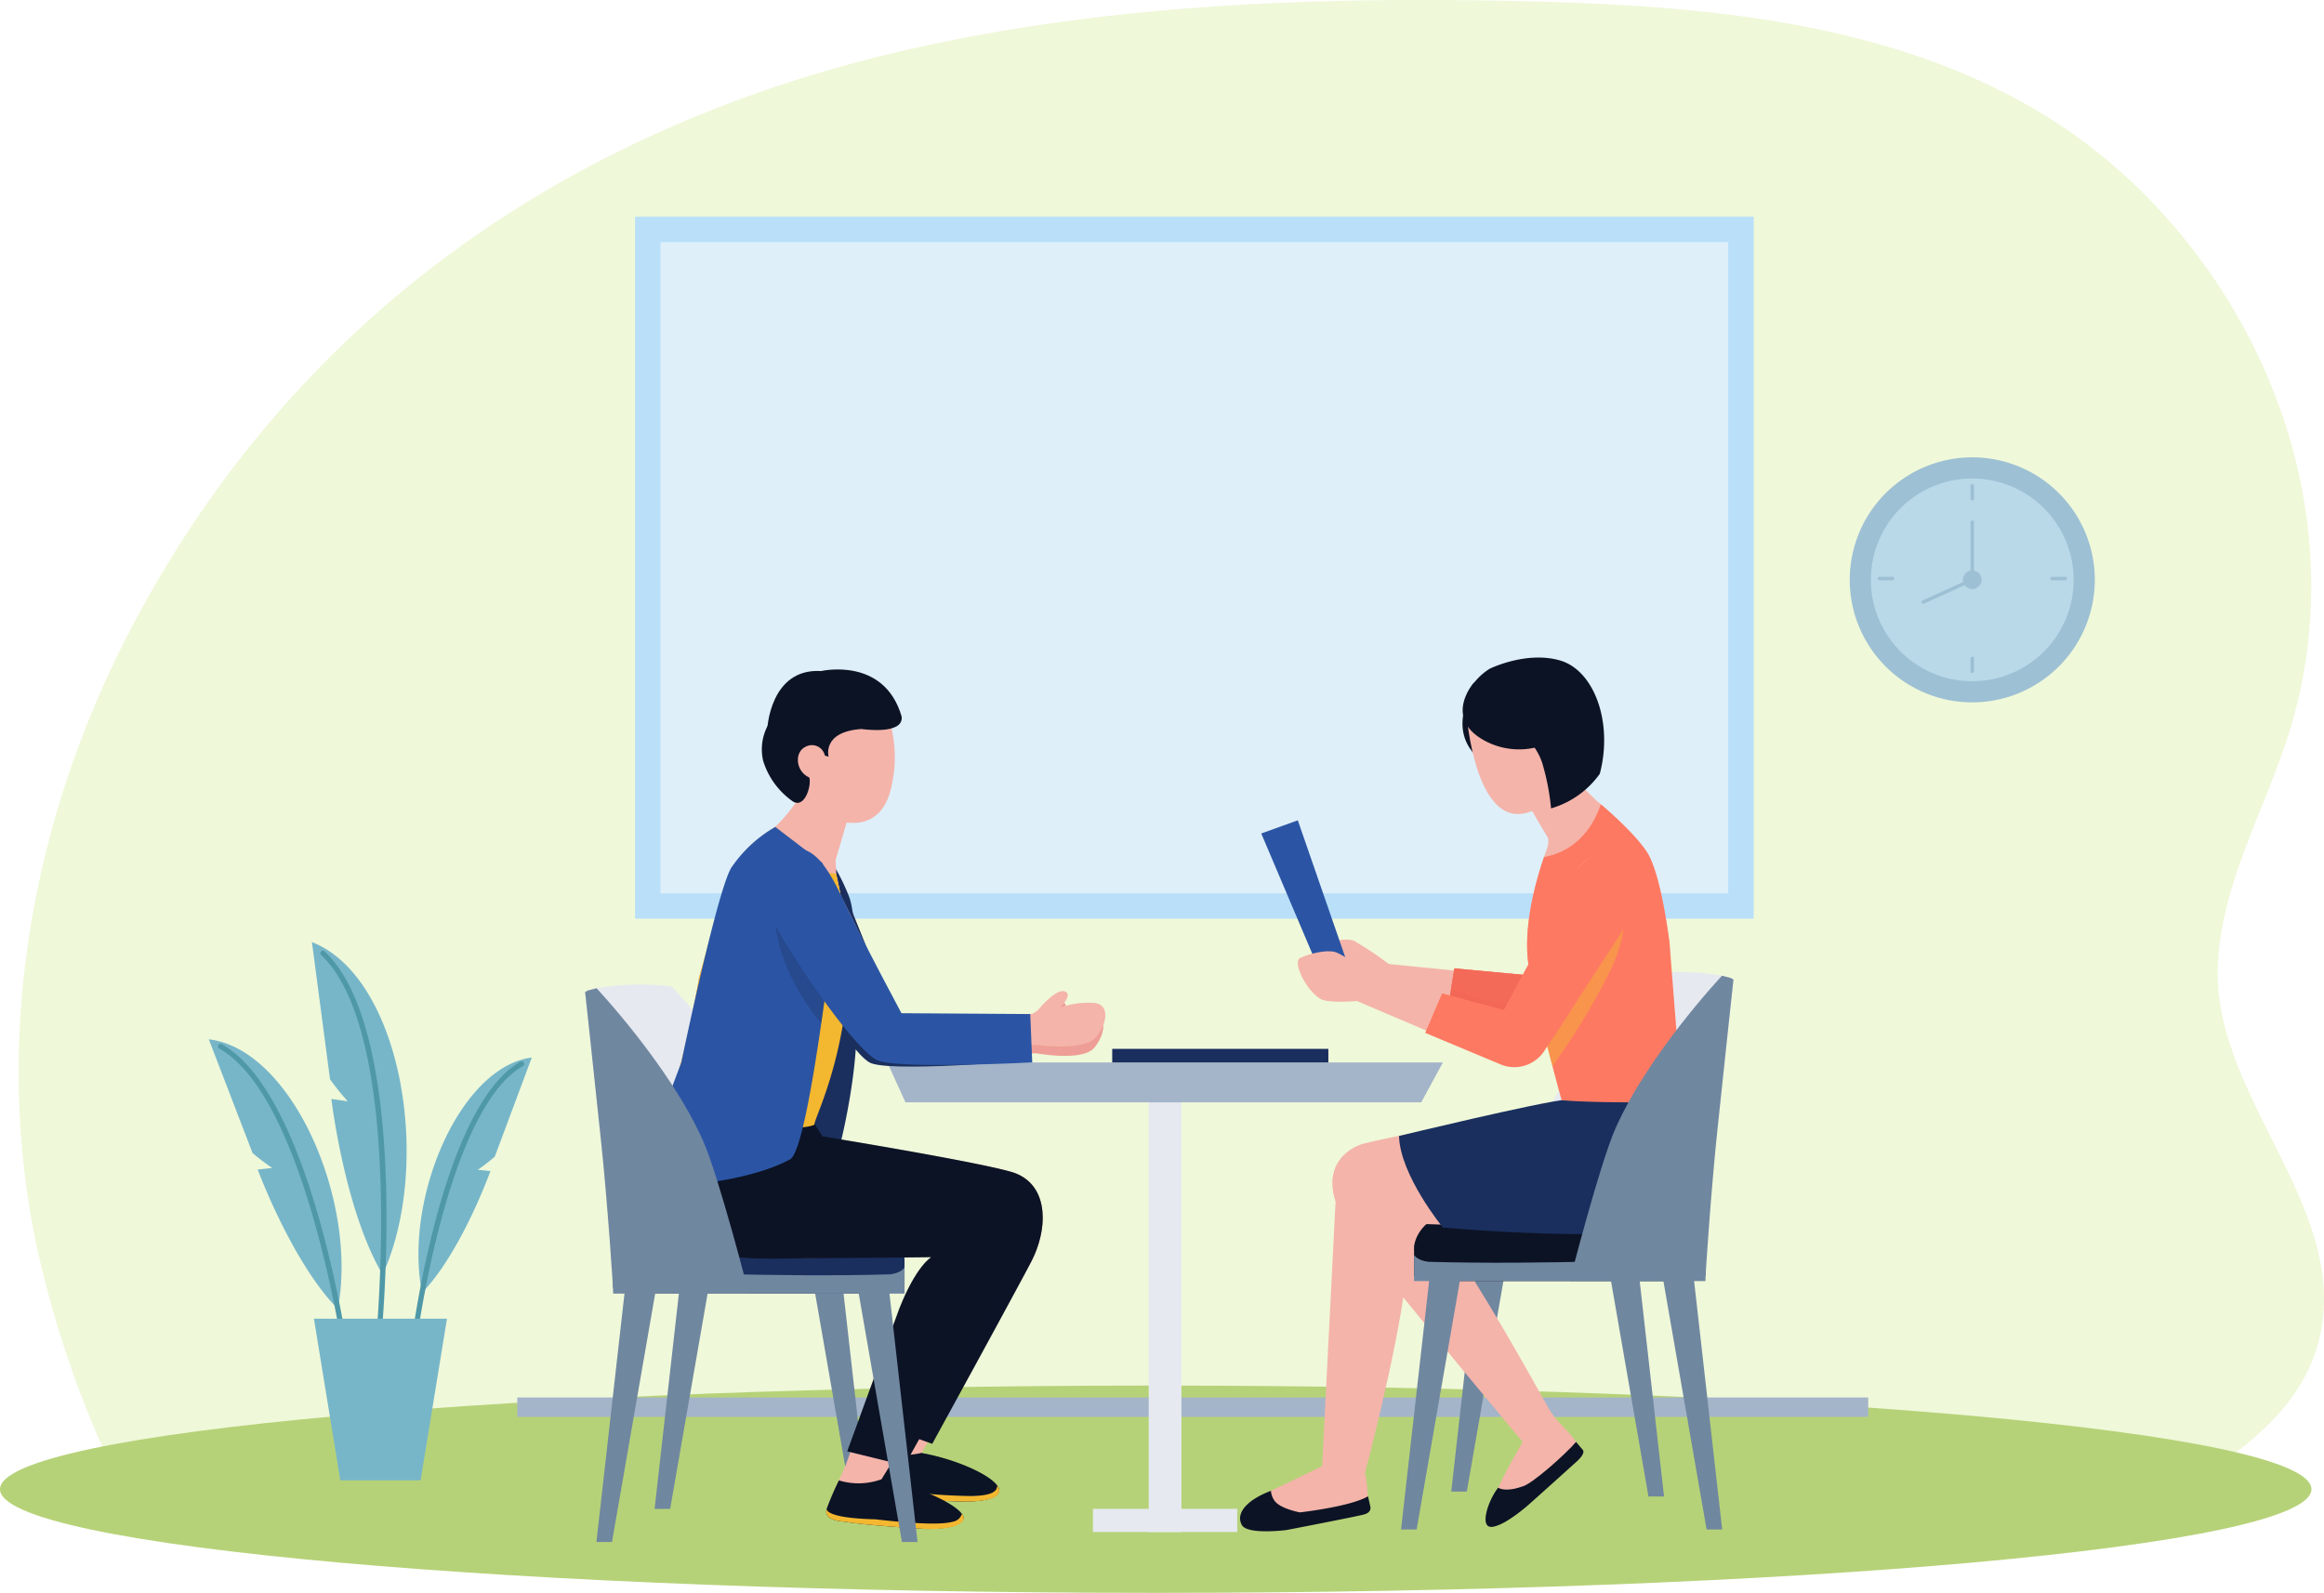 <svg xmlns="http://www.w3.org/2000/svg" xmlns:xlink="http://www.w3.org/1999/xlink" width="374.598" height="256.803" viewBox="0 0 374.598 256.803"><defs><clipPath id="a"><rect width="374.598" height="256.803" fill="none"/></clipPath><clipPath id="c"><rect width="371.591" height="246.803" fill="none"/></clipPath><clipPath id="d"><rect width="50.347" height="36.435" fill="none"/></clipPath><clipPath id="e"><rect width="21.131" height="7.226" fill="none"/></clipPath><clipPath id="f"><rect width="21.584" height="7.826" fill="none"/></clipPath><clipPath id="g"><rect width="46.963" height="52.803" fill="none"/></clipPath><clipPath id="h"><rect width="5.368" height="7.956" fill="none"/></clipPath><clipPath id="i"><rect width="6.841" height="9.897" fill="none"/></clipPath><clipPath id="j"><rect width="9.398" height="23.94" fill="none"/></clipPath><clipPath id="k"><rect width="14.024" height="27.36" fill="none"/></clipPath></defs><g transform="translate(0 0)" clip-path="url(#a)"><g clip-path="url(#a)"><g transform="translate(3.007)" opacity="0.39"><g clip-path="url(#c)"><path d="M356.3,156.7c.139-13.214,7.2-25.275,11.246-37.767,10.374-32.057-1.135-66.824-24.933-89.437C315.957,4.171,277.769.882,242.924.162,210.173-.515,177.16.712,145.2,8,91.319,20.292,47.066,50.4,20.54,100.219,4.581,130.19-2.2,164.97,4.272,198.627a169.4,169.4,0,0,0,12.079,36.915l319.5,11.261c15.56-6.826,32.821-15.488,36.712-30.534C377.99,195.3,356.085,177.435,356.3,156.7" transform="translate(-1.838 0)" fill="#d5ed9c"/></g></g><path d="M0,153.268c0-9.229,83.4-16.711,186.287-16.711s186.285,7.482,186.285,16.711-83.4,16.711-186.285,16.711S0,162.5,0,153.268" transform="translate(0 86.823)" fill="#b6d278"/><rect width="180.299" height="113.171" transform="translate(102.367 34.937)" fill="#b9dff9"/><rect width="172.111" height="104.981" transform="translate(106.461 39.033)" fill="#deeff9"/><path d="M183.309,64.162a18.046,18.046,0,1,1,18.046,18.046,18.046,18.046,0,0,1-18.046-18.046" transform="translate(116.548 29.321)" fill="#bad9e8"/><path d="M202.019,84.575a19.75,19.75,0,1,1,19.751-19.749,19.772,19.772,0,0,1-19.751,19.749m0-36.092A16.342,16.342,0,1,0,218.36,64.826a16.362,16.362,0,0,0-16.342-16.343" transform="translate(115.886 28.659)" fill="#9dc0d4"/><path d="M193.425,57.722a1.5,1.5,0,1,1,1.5,1.5,1.5,1.5,0,0,1-1.5-1.5" transform="translate(122.98 35.746)" fill="#9dc0d4"/><path d="M189.622,64.728a.284.284,0,0,1-.118-.543l7.734-3.517V51.583a.284.284,0,0,1,.568,0v9.452L189.74,64.7a.279.279,0,0,1-.118.026" transform="translate(120.381 32.617)" fill="#9dc0d4"/><path d="M194.453,50.373a.285.285,0,0,1-.285-.285V47.977a.285.285,0,0,1,.569,0v2.112a.285.285,0,0,1-.285.285" transform="translate(123.452 30.323)" fill="#9dc0d4"/><path d="M194.453,67.389a.285.285,0,0,1-.285-.285V64.993a.285.285,0,0,1,.569,0V67.1a.285.285,0,0,1-.285.285" transform="translate(123.452 41.141)" fill="#9dc0d4"/><path d="M204.426,57.414h-2.113a.284.284,0,0,1,0-.568h2.113a.284.284,0,1,1,0,.568" transform="translate(128.451 36.143)" fill="#9dc0d4"/><path d="M187.411,57.414H185.3a.284.284,0,0,1,0-.568h2.113a.284.284,0,1,1,0,.568" transform="translate(117.632 36.143)" fill="#9dc0d4"/><path d="M20.577,102.432l7.045,18.328a34.961,34.961,0,0,0,3.177,2.416l-2.342.255s5.527,14.959,12.91,22.466c3.3-17.212-7.317-41.862-20.789-43.465" transform="translate(13.083 65.126)" fill="#77b6c9"/><path d="M42.557,156.337a.41.41,0,0,1-.406-.357c-.057-.44-5.984-44.225-20.464-52.334a.407.407,0,0,1-.157-.556.4.4,0,0,1,.556-.155c14.837,8.308,20.637,51.12,20.878,52.941a.411.411,0,0,1-.353.458c-.018,0-.036,0-.054,0" transform="translate(13.656 65.41)" fill="#4f98a8"/><path d="M30.737,92.853l2.917,22.114a41.168,41.168,0,0,0,2.853,3.551l-2.639-.383S36,136.123,42.137,146.453c8.148-17.961,2.971-48.029-11.4-53.6" transform="translate(19.543 59.036)" fill="#77b6c9"/><path d="M40.835,158.15l-.043,0a.409.409,0,0,1-.365-.45c.052-.5,5.056-50.276-8.734-63.3a.409.409,0,1,1,.563-.594c14.081,13.3,9.2,61.913,8.984,63.974a.409.409,0,0,1-.406.368" transform="translate(20.07 59.571)" fill="#4f98a8"/><path d="M59.5,104.229,53.538,120.2a30.419,30.419,0,0,1-2.738,2.127l2.037.2s-4.673,13.037-11.019,19.621c-3.01-14.912,6-36.408,17.681-37.921" transform="translate(26.215 66.269)" fill="#77b6c9"/><path d="M40.866,151.3c-.016,0-.034,0-.051,0a.411.411,0,0,1-.357-.455c.193-1.582,4.871-38.829,17.7-46.188a.409.409,0,1,1,.407.71c-12.478,7.157-17.251,45.194-17.3,45.577a.409.409,0,0,1-.406.36" transform="translate(25.722 66.502)" fill="#4f98a8"/><path d="M41.656,129.965H30.934l4.248,26.058H48.131l4.248-26.058Z" transform="translate(19.668 82.632)" fill="#77b6c9"/><rect width="217.754" height="3.129" transform="translate(83.375 225.302)" fill="#a4b5c9"/><path d="M152.75,121.552h-5.045L143,163.188h2.513Z" transform="translate(90.919 77.283)" fill="#7087a0"/><path d="M174.867,106.7l-6.37,3.762s-25.365,4.33-32.384,6.144c-4.412,1.5-7.359,6.255-1.7,14.084,5.846,8.086,27.549,33.935,27.549,33.935l5.673-3.324A16.071,16.071,0,0,1,166,158.964c-3.836-6.841-15.818-28.415-19.816-30.8,11.663-1.6,35.453-4.876,35.453-4.876Z" transform="translate(83.478 67.838)" fill="#f4b4aa"/><g transform="translate(214.774 174.535)" opacity="0.42" style="mix-blend-mode:multiply;isolation:isolate"><g clip-path="url(#d)"><path d="M146.189,128.16c.769-.1,1.595-.218,2.459-.337.07-.42.139-.839.208-1.251-.069.412-.137.831-.208,1.251,12.242-1.678,32.994-4.538,32.994-4.538L174.867,106.7l-6.37,3.764s-25.365,4.33-32.386,6.144c-4.41,1.5-7.358,6.255-1.7,14.083,1.955,2.7,5.686,7.4,9.784,12.445,2.248-3.926,3.293-8.634,4.086-13.173a8.865,8.865,0,0,0-2.1-1.8" transform="translate(-131.296 -106.697)" fill="#f4b4aa"/></g></g><path d="M154.33,140.031l-2.076,3.641s-6.933,11.686-5.493,12.933c.864.749,5.588-2.36,9.658-5.909,2.238-3.419,4.813-4.1,5.2-4.669.972-1.426-4.423-6.381-4.423-6.381Z" transform="translate(93.186 88.788)" fill="#f4b4aa"/><path d="M148.407,149.49s1.047.811,3.86-.178c1.5-.286,7.119-5.32,8.7-7.2l1.111,1.314s.463.473-.867,1.723c-.942.883-7.711,6.932-7.711,6.932s-3.8,3.455-6.016,3.726-.685-4.279.919-6.313" transform="translate(93.07 90.352)" fill="#0c1325"/><path d="M147.26,145.339s4.783-18.738,7.379-24.616c3.646-8.259,10.425-16.829,14.285-21.355v0c1.739-2.038,2.884-3.257,2.884-3.257a41.159,41.159,0,0,1,12.128.283,13.773,13.773,0,0,1,1.425.368l.42.255s-1.323,12.2-2.532,23.708a16.9,16.9,0,0,0-3.5-1.081s-5.223,1.937-8.876,3.242c-.967,9.8-1.794,22.126-1.736,22.455Z" transform="translate(93.628 60.912)" fill="#e6e9f0"/><path d="M179.759,119.374H145.879c-6.244,1.171-6.542,5.7-6.542,5.7v4.477c0,1.243,5.529,1.078,5.529,1.078h35.906s5.531.165,5.531-1.078v-4.477s-.3-4.528-6.543-5.7" transform="translate(88.59 75.898)" fill="#0c1325"/><path d="M158.009,122.033h5.045l4.706,41.636h-2.513Z" transform="translate(100.462 77.588)" fill="#7087a0"/><path d="M183.589,124.234s-23.8,1.114-41.991.556c-1.812-.247-2.261-1.112-2.261-1.112V127.9h43.437Z" transform="translate(88.59 78.634)" fill="#7087a0"/><path d="M79.506,122.788h5.045l4.706,41.636H86.744Z" transform="translate(50.55 78.068)" fill="#7087a0"/><path d="M96.178,146.574S91.394,127.838,88.8,121.96C85.153,113.7,78.374,105.129,74.514,100.6v0c-1.739-2.038-2.886-3.255-2.886-3.255a41.106,41.106,0,0,0-12.126.281,14.212,14.212,0,0,0-1.425.37l-.42.254s1.323,12.206,2.532,23.709a16.8,16.8,0,0,1,3.5-1.083s5.221,1.938,8.876,3.244c.967,9.8,1.794,22.124,1.736,22.453Z" transform="translate(36.658 61.698)" fill="#e6e9f0"/><rect width="5.275" height="73.451" transform="translate(185.159 173.539)" fill="#e6e9f0"/><path d="M173.5,111.14H90.359l-2.928-6.427h89.555Z" transform="translate(55.589 66.576)" fill="#a4b5c9"/><path d="M101.52,102.431l.859-.556s2.889-3.564,4.358-3.09-.743,2.627-.743,2.627a13.589,13.589,0,0,1,5.431-.767c2.428.115,2.4,2.976.46,5.439s-9.988.846-9.988.846Z" transform="translate(64.546 62.78)" fill="#ee9e96"/><path d="M143.3,97.907l-1.655-1.371a51.409,51.409,0,0,0-5.6-3.728c-1.569-.707-6.982.548-6.746,2.549s4.706,4.513,7.608,5.3a8.622,8.622,0,0,0,5.415-.393Z" transform="translate(82.205 58.881)" fill="#f4b4aa"/><path d="M163.807,94.8l-4.8,2.516-21.7-2.166-1.2,2.949,22.309,7.445,9.5-3.388Z" transform="translate(86.537 60.271)" fill="#f4b4aa"/><path d="M142.637,102.738l1.1-6.715,11.814,1.1s4.016-2.509,4.22-2.591,4,4.919,4,4.919l-9.962,6.921Z" transform="translate(90.689 60.101)" fill="#f46a58"/><path d="M160.926,96.087a9.056,9.056,0,0,0-1.386-1.559c-.206.083-4.222,2.591-4.222,2.591l-11.814-1.1L143,99.143c5.992,1.582,14.079,1.531,17.93-3.056" transform="translate(90.917 60.1)" fill="#f46a58"/><g transform="translate(233.326 159.244)" opacity="0.44" style="mix-blend-mode:multiply;isolation:isolate"><g clip-path="url(#e)"><path d="M159.3,97.909c-3.851,4.588-11.879,1.186-16.075-.559l-.587,3.594,11.169,3.631,9.962-6.919s-3.311,1.695-4.469.254" transform="translate(-142.637 -97.349)" fill="#ef6452"/></g></g><path d="M171.4,107.464l-3.226,5.679s-22.453,2.485-31.033,4.543c-4.232,1.022-4.592,6.247-4.726,8.609s-2.164,42.578-2.164,42.578l6.955.236s4.88-18.169,6.545-30.815c.306-2.329,1-9.345,1-9.345s27.8.921,34.216,1.163c6.319.268,11.927-2.338,11.8-6.55s-3.35-15.951-3.35-15.951Z" transform="translate(82.816 68.326)" fill="#f4b4aa"/><path d="M173.735,107.8l9.3-.512v1.387s6.862,16.538.383,20.21-38.489.808-38.489.808-6.924-8.447-7.072-14.765c0,0,22.478-5.437,27.032-5.877,4.482-.515,8.848-1.251,8.848-1.251" transform="translate(87.648 68.212)" fill="#1a2f5e"/><path d="M92.909,142.257l1.354,1.888s7.718,1.891,11.487,4.732-5.581,2.727-5.581,2.727l-11.691-.78s-3.476-.653-3.088-1.978c.365-1.243,2.949-7.112,2.949-7.112Z" transform="translate(54.271 90.114)" fill="#f4b4aa"/><path d="M77.042,110.018h6.421l1.884,3.532s24,3.592,30.369,5.374c6.367,1.675,6.27,9.1,3.417,14.565s-17.67,30.822-17.67,30.822l-6.453-4.237,13.616-31.846s-29.431,2.251-33.243-5.2a11.431,11.431,0,0,1,1.659-13.011" transform="translate(47.071 69.949)" fill="#f4b4aa"/><path d="M101.147,151.03s-8.6-.139-12.815-1.145c-.916-.077-3.525-.28-3-2.1.332-1.17,1.973-4.58,1.973-4.58l.954.1a14.912,14.912,0,0,0,6.046-.1c5.089.89,10.741,3.257,12.229,5.243v.013a2.489,2.489,0,0,1,.165.227c.522.9-.1,2.356-5.549,2.342" transform="translate(54.208 91.049)" fill="#0c1325"/><g transform="translate(139.469 234.253)" opacity="0.34" style="mix-blend-mode:multiply;isolation:isolate"><g clip-path="url(#f)"><path d="M101.147,151.03s-8.6-.139-12.815-1.145c-.916-.077-3.525-.28-3-2.1.332-1.17,1.973-4.58,1.973-4.58l.954.1a14.912,14.912,0,0,0,6.046-.1c5.089.89,10.741,3.257,12.229,5.243v.013a2.489,2.489,0,0,1,.165.227c.522.9-.1,2.356-5.549,2.342" transform="translate(-85.261 -143.204)" fill="#0a1427"/></g></g><path d="M101.147,149.249s-8.6-.139-12.815-1.145c-.916-.077-3.525-.28-3-2.1a6.9,6.9,0,0,0,3.157,1.134,91.653,91.653,0,0,0,13.7,1.222c2.99-.026,4.34-.548,4.34-1.68a2.483,2.483,0,0,1,.165.227c.522.9.149,2.388-5.549,2.342" transform="translate(54.208 92.829)" fill="#f4b730"/><path d="M77.562,94.806s-3.6-8.75,1.364-10.768S86.718,88.4,89.043,94.271s6.852,17.444,6.852,17.444l22.208.875.327,4.008s-24.966,2.774-26.588,1.186c-2.511-1.611-11.411-15-14.279-22.978" transform="translate(48.514 53.189)" fill="#ee9e96"/><path d="M77.271,94.91s-3.6-8.963,1.919-11.177c5.449-2.19,7.644,4.88,9.97,10.75s6.955,16.888,6.955,16.888l20.861.538.555,6.092s-23.33,2.022-25.852.263c-3.219-1.917-11.541-15.378-14.408-23.354" transform="translate(48.396 52.978)" fill="#1a2f5e"/><path d="M153.086,66.023s-2.966-.52-4.77.473C146.3,67.631,141.07,75,146.5,80.194s8.637-1.888,9.344-6.129-2.756-8.042-2.756-8.042" transform="translate(91.623 41.891)" fill="#0c1325"/><path d="M87.522,84.287s.157.206.417.6a32.382,32.382,0,0,1,3.118,6.061c1.6,4.107.895,18.46,1.194,20.676.213,9.479-3.667,24.589-3.98,23.147,0,0-12.254,4.453-16.247,2.392" transform="translate(45.793 53.59)" fill="#1a2f5e"/><path d="M66.961,120.61h33.881c6.244,1.17,6.542,5.7,6.542,5.7v4.477c0,1.243-5.529,1.078-5.529,1.078H65.949s-5.531.165-5.531-1.078v-4.477s.3-4.53,6.543-5.7" transform="translate(38.414 76.684)" fill="#1a2f5e"/><path d="M77.042,110.018h6.421l2.012,3.236s23.874,3.888,30.241,5.67c6.367,1.675,6.27,9.1,3.417,14.565s-15.944,29.333-15.944,29.333l-7.242-2.607,12.679-31.986s-29.431,2.251-33.243-5.2a11.431,11.431,0,0,1,1.659-13.011" transform="translate(47.071 69.949)" fill="#0c1325"/><g transform="translate(121.105 179.967)" opacity="0.27" style="mix-blend-mode:multiply;isolation:isolate"><g clip-path="url(#g)"><path d="M77.042,110.018h6.421l2.012,3.236s23.874,3.888,30.241,5.67c6.367,1.675,6.27,9.1,3.417,14.565s-15.944,29.333-15.944,29.333l-7.242-2.607,12.679-31.986s-29.431,2.251-33.243-5.2a11.431,11.431,0,0,1,1.659-13.011" transform="translate(-74.034 -110.017)" fill="#0a1427"/></g></g><path d="M88.372,77.434s-2.979,5.41-6.982,8.166c-2.513,3.02-7.114,10.873-10.422,22.8a144.763,144.763,0,0,1-5.37,22.271s23.966.766,23.405,1.173,2.928-9.522,5.48-18.079c2.081-7.615-1.428-22.141-1.428-22.141l-.077-2.275,2.164-7.265Z" transform="translate(41.707 49.232)" fill="#f4b4aa"/><path d="M79.929,110.716c.023-.016-.007-.033-.059-.051,0,.057.023.077.059.051" transform="translate(50.781 70.361)" fill="#f4b4aa"/><path d="M89.795,78.412l-1.423-.977S85.393,82.843,81.39,85.6c-2.513,3.02-7.114,10.876-10.422,22.8a144.709,144.709,0,0,1-5.37,22.27s22.095.708,23.346,1.124c-.056-.82,3.151-10.023,5.539-18.028,2.082-7.616-1.426-22.141-1.426-22.141l-.079-2.277.888-2.98c-2.912-1.173-4.274-4.592-4.072-7.957" transform="translate(41.707 49.233)" fill="#f4b4aa"/><g transform="translate(131.482 127.644)" opacity="0.42" style="mix-blend-mode:multiply;isolation:isolate"><g clip-path="url(#h)"><path d="M84.469,85.988l1.276-4.283L80.4,78.031c-.2,3.365,1.16,6.784,4.072,7.957" transform="translate(-80.378 -78.032)" fill="#f4b4aa"/></g></g><path d="M79.47,111.454c0,.057.016.08.051.056s0-.034-.051-.056" transform="translate(50.527 70.862)" fill="#f4b4aa"/><path d="M71.832,107.439,66.3,111.594s-3.867,10.677-.27,17.122S83.289,134.5,89.15,134.48s21.907-1.8,21.907-1.8a60.975,60.975,0,0,0-7.827,13.41l-7.943,21.856,5.485,2.73s18.941-30.766,21.442-34.494,4.585-10.132.671-12.972-32.271-7.677-32.271-7.677L88.033,112Z" transform="translate(41.007 68.31)" fill="#f4b4aa"/><path d="M71.879,107.439l-5.534,4.155s-4.026,11.053-.429,17.5,17.261,5.485,23.12,5.46,20.1-.173,20.1-.173-2.414,1.335-5.166,8.339L95.6,165.682l9.242,2.269s15.835-28.532,18.334-32.26,3.8-10.152-.113-12.992-32.211-7.369-32.211-7.369L88.3,112.011Z" transform="translate(40.96 68.31)" fill="#0c1325"/><path d="M149.426,78.318c-.172.335,5.123,9.232,5.123,9.232a4.631,4.631,0,0,1-.438,2.315c-.607,1.78-4.022,11.292-2.622,18.71s6.075,20.537,6.075,20.537l17.654-.932-1.093-23.591s-1.318-11.292-3.7-14.874-8.133-8.284-8.133-8.284l-6.743-6.55Z" transform="translate(95.002 47.609)" fill="#f4b4aa"/><g transform="translate(244.423 122.784)" opacity="0.42" style="mix-blend-mode:multiply;isolation:isolate"><g clip-path="url(#i)"><path d="M155.025,75.061l-5.6,3.142c-.113.219,2.11,4.094,3.664,6.754,3.52-1.884,4.026-6.743,1.935-9.9" transform="translate(-149.421 -75.06)" fill="#f4b4aa"/></g></g><path d="M175.384,126.463a44.468,44.468,0,0,1-9.679.854c-7.191-.051-9.664-.345-9.664-.345s-.636-2.277-1.476-5.472v-.013c-.764-2.876-1.693-6.515-2.495-9.9-.5-2.1-.942-4.111-1.26-5.8-1.273-6.731,1.425-15.182,2.392-18.007,4.773-.89,7.737-4.287,9.151-8.513,1.629,1.387,5.549,4.86,7.405,7.66,2.38,3.589,3.69,14.876,3.69,14.876Z" transform="translate(95.673 50.396)" fill="#fe7962"/><path d="M136.366,144.5h-1s-4.417,2.141-8.253,3.975a20.523,20.523,0,0,0-3.926,2.575c-4.094,3.3,7.052,2.434,7.052,2.434l10.256-2.248s2.089.092,2.241-1.2a23.094,23.094,0,0,0-.456-4.479Z" transform="translate(77.747 91.874)" fill="#f4b4aa"/><path d="M88.949,144.953l1.354,1.888s7.963,1.727,11.732,4.569-5.827,2.89-5.827,2.89l-11.55-1.422s-3.362-.738-2.974-2.061c.365-1.245,2.694-6.388,2.694-6.388Z" transform="translate(51.915 91.829)" fill="#f4b4aa"/><path d="M83.258,81.493c-.545.478-3.236,2.074-4.227,3.308-3.62,4.531-4.755,9.092-8.063,21.018A169.883,169.883,0,0,1,65.6,128.09s3.339,1.817,13.8,2.037c7.505.159,9.55-.3,10.155-.612-.013-.893,3.448-7.472,4.929-18.331,2.082-7.616-1.426-22.141-1.426-22.141s-9.5-.458-9.8-7.551" transform="translate(41.707 51.813)" fill="#f4b730"/><path d="M94.083,100.675c-.026.191-.064.509-.115.916-.28,2.087-.841,6.566-1.565,11.593-1.387,9.622-3.371,21.252-5.078,21.939-5.536,3-15.219,4.353-21.862,4.353-1.235-.038-2.532-.394-2.6-.942s1.616-4.772,1.616-4.772l5.37-14.292s5.994-28.849,8.208-31.61A21.349,21.349,0,0,1,85,81.5l7.585,5.8a21.4,21.4,0,0,1,.993,3.257c.038.154.064.306.1.471s.077.33.1.5a28.043,28.043,0,0,1,.306,9.151" transform="translate(39.969 51.816)" fill="#2b55a4"/><g transform="translate(124.895 141.06)" opacity="0.29" style="mix-blend-mode:multiply;isolation:isolate"><g clip-path="url(#j)"><path d="M85.508,97.664c-.026.191-.064.509-.115.916-.28,2.087-.841,6.566-1.565,11.593-6.8-8.132-9.29-18.3-6.108-22.893,1.184-1.171,3.488-1.526,7.165-.191.038.154.077.306.115.458s.064.306.1.471.064.33.1.5a28.043,28.043,0,0,1,.306,9.151" transform="translate(-76.351 -86.232)" fill="#1a2f5e"/></g></g><path d="M77.462,95.352s-4.242-8.455.551-10.839,8.1,3.764,10.857,9.443,8.141,16.88,8.141,16.88l22.213-.8.939,4.785s-25,3.829-26.737,2.367c-2.624-1.418-12.506-14.1-15.964-21.841" transform="translate(48.149 53.398)" fill="#f4b4aa"/><path d="M77.006,96.117s-4.081-9.29,1.251-11.914c5.269-2.593,7.989,4.292,10.749,9.972s8.282,15.995,8.282,15.995l20.765.137.317,7.8s-22.419,1.155-25.065-.407c-3.355-1.672-11.935-13.9-16.3-21.584" transform="translate(48.011 53.179)" fill="#2b55a4"/><path d="M68.518,126.525H63.474l-4.706,41.636H61.28Z" transform="translate(37.364 80.444)" fill="#7087a0"/><path d="M74.248,123.269H69.2L64.5,164.9h2.513Z" transform="translate(41.007 78.374)" fill="#7087a0"/><path d="M97.29,153.8s-9.672-.586-12.815-1.158c-.9-.075-3.494-.267-2.994-2.069l0-.018a48.876,48.876,0,0,1,1.971-4.58,10.8,10.8,0,0,0,6.865-.182c5.1.892,11.473,3.579,12.962,5.576a1.138,1.138,0,0,1,.152.216c.523.9-.674,2.292-6.146,2.215" transform="translate(51.766 92.695)" fill="#0c1325"/><path d="M81.46,148.7l0,.018,0-.018" transform="translate(51.79 94.546)" fill="#1a2f5e"/><path d="M97.29,151.942s-9.672-.586-12.815-1.158c-.9-.075-3.494-.267-2.994-2.069-.021.164.052,1.484,7.842,1.675,7.636.865,10.906.815,12.547.381a1.868,1.868,0,0,0,1.413-1.26,1.138,1.138,0,0,1,.152.216c.523.9-.458,2.41-6.146,2.215" transform="translate(51.766 94.553)" fill="#f4b730"/><path d="M84.45,126.525H89.5L94.2,168.161H91.689Z" transform="translate(53.693 80.444)" fill="#7087a0"/><path d="M127.17,146.93a3.127,3.127,0,0,0,.509,1.5c.828,1.379,4.16,1.979,4.16,1.979s8.125-.91,10.978-2.591l.381,1.682s.247.892-.99,1.237-12.517,2.516-12.517,2.516-6.223.806-7.189-.769c-1.134-1.991.944-4.157,4.669-5.55" transform="translate(77.69 93.418)" fill="#0c1325"/><path d="M89.721,67.588l2.616,1.158a20.65,20.65,0,0,1,2.37,14.673C92.834,93.768,82.754,88.965,80.4,86.061c-2.372-2.706-4.6-7.1-2.11-10.808s10.368-8.379,11.436-7.665" transform="translate(49.079 42.926)" fill="#f4b4aa"/><path d="M90.773,75.582c-6.419.453-5.28,4.467-5.28,4.467l-4.265-1.31s-3.846-.273-5.627-3.064c0,0,.4-9.939,8.681-9.437,0,0,10.147-2.385,12.98,7.315.414,3.065-6.489,2.028-6.489,2.028" transform="translate(48.067 41.95)" fill="#0c1325"/><path d="M80.889,73.842l-4.9-2.285a8.179,8.179,0,0,0-.7,5.621,12.476,12.476,0,0,0,4.816,6.553c1.942,1.139,3.031-2.73,2.6-3.924s.55-4.615.55-4.615Z" transform="translate(47.725 45.496)" fill="#0c1325"/><path d="M82.947,75.056a2.127,2.127,0,0,0-3.133-1.317c-2.459,1.243-1.031,6.381,3.512,4.916-.088-3.216-.38-3.6-.38-3.6" transform="translate(49.988 46.681)" fill="#f4b4aa"/><path d="M144.507,72.689s1.439,19.453,10.582,15.6c6.718-3.2,5.982-7.965,5.068-12.08-.865-4.247-5.313-16.787-15.65-3.522" transform="translate(91.878 42.447)" fill="#f4b4aa"/><path d="M165.947,83.545c2.182-8.333-.934-16.692-6.412-18.27s-11.361,1.348-11.361,1.348a9.881,9.881,0,0,0-3.574,3.949c-.605,1.444,10.4,4.469,12.232,11.812a36.975,36.975,0,0,1,1.255,6.741,14.67,14.67,0,0,0,7.86-5.58" transform="translate(91.921 41.204)" fill="#0c1325"/><path d="M151.22,68.284l-5.29-.995s-4.795,5.395,1.256,9.062a11.643,11.643,0,0,0,11.621.252Z" transform="translate(91.636 42.782)" fill="#0c1325"/><path d="M101.713,101.37l.859-.556s2.889-3.564,4.358-3.09-.743,2.627-.743,2.627a13.589,13.589,0,0,1,5.431-.767c2.428.115,2.4,2.976.46,5.439s-9.913,1.318-9.913,1.318Z" transform="translate(64.669 62.105)" fill="#f4b4aa"/><path d="M130.174,80.848l-5.894,2.123L134.054,106l3.847-2.838Z" transform="translate(79.017 51.403)" fill="#2b55a4"/><g transform="translate(247.744 144.524)" opacity="0.44" style="mix-blend-mode:multiply;isolation:isolate"><g clip-path="url(#k)"><path d="M162.815,101.217a113.645,113.645,0,0,1-8.869,14.495c-.764-2.876-1.693-6.515-2.495-9.9,4.377-5.675,13.095-17.459,13.095-17.459s2.979,3.6-1.731,12.866" transform="translate(-151.451 -88.351)" fill="#f4b730"/></g></g><path d="M176.86,84.426A6.441,6.441,0,0,0,169.5,86.52l-7.142,14.346-4.595,9.228-21.9-6.656-2.236,4.477,23.917,10.176a5.636,5.636,0,0,0,5.817-1.844c2.89-3.553,14.99-23.469,14.99-23.469s3.064-5.334-1.492-8.352" transform="translate(84.96 53.418)" fill="#f4b4aa"/><path d="M140.384,99.133l-.834-1.662s-4.237-3.2-5.683-3.6c-1.5-.4-4.176.3-5.583.954-1.35.651.955,5.264,3.265,6.628,1.407.744,5.855.316,5.855.316Z" transform="translate(81.308 59.608)" fill="#f4b4aa"/><path d="M165.168,107.607l7.806-12s5.361-7.572.3-10.77-8.794,2.643-8.794,2.643l-6.934,13.755-4.436,8.262-9.951-2.678-2.725,6.371,12.386,5.177a5.779,5.779,0,0,0,6.951-2.491c2.8-4.086,5.4-8.271,5.4-8.271" transform="translate(89.289 53.331)" fill="#fe7962"/><path d="M62.077,125.47s23.8,1.114,41.991.556c1.814-.247,2.262-1.112,2.262-1.112v4.222H62.893Z" transform="translate(39.469 79.42)" fill="#7087a0"/><path d="M57.657,98.023s1.323,12.2,2.532,23.708c1.07,10.054,2.048,24.542,1.986,24.9H84.052s-4.785-18.738-7.379-24.616C71.383,110.035,59.5,97.4,59.5,97.4l-1.425.368Z" transform="translate(36.658 61.927)" fill="#7087a0"/><path d="M163.738,125.289h5.045l4.706,41.636h-2.513Z" transform="translate(104.104 79.658)" fill="#7087a0"/><path d="M147.806,125.289h-5.045l-4.706,41.636h2.513Z" transform="translate(87.775 79.658)" fill="#7087a0"/><path d="M181.068,96.787s-1.323,12.2-2.532,23.708c-1.068,10.054-2.048,24.542-1.984,24.9H154.674s4.783-18.738,7.379-24.616c5.289-11.979,17.169-24.614,17.169-24.614l1.426.368Z" transform="translate(98.342 61.141)" fill="#7087a0"/><rect width="34.839" height="2.19" transform="translate(179.275 169.099)" fill="#1a2f5e"/><rect width="23.258" height="3.731" transform="translate(176.167 243.258)" fill="#e6e9f0"/></g></g></svg>